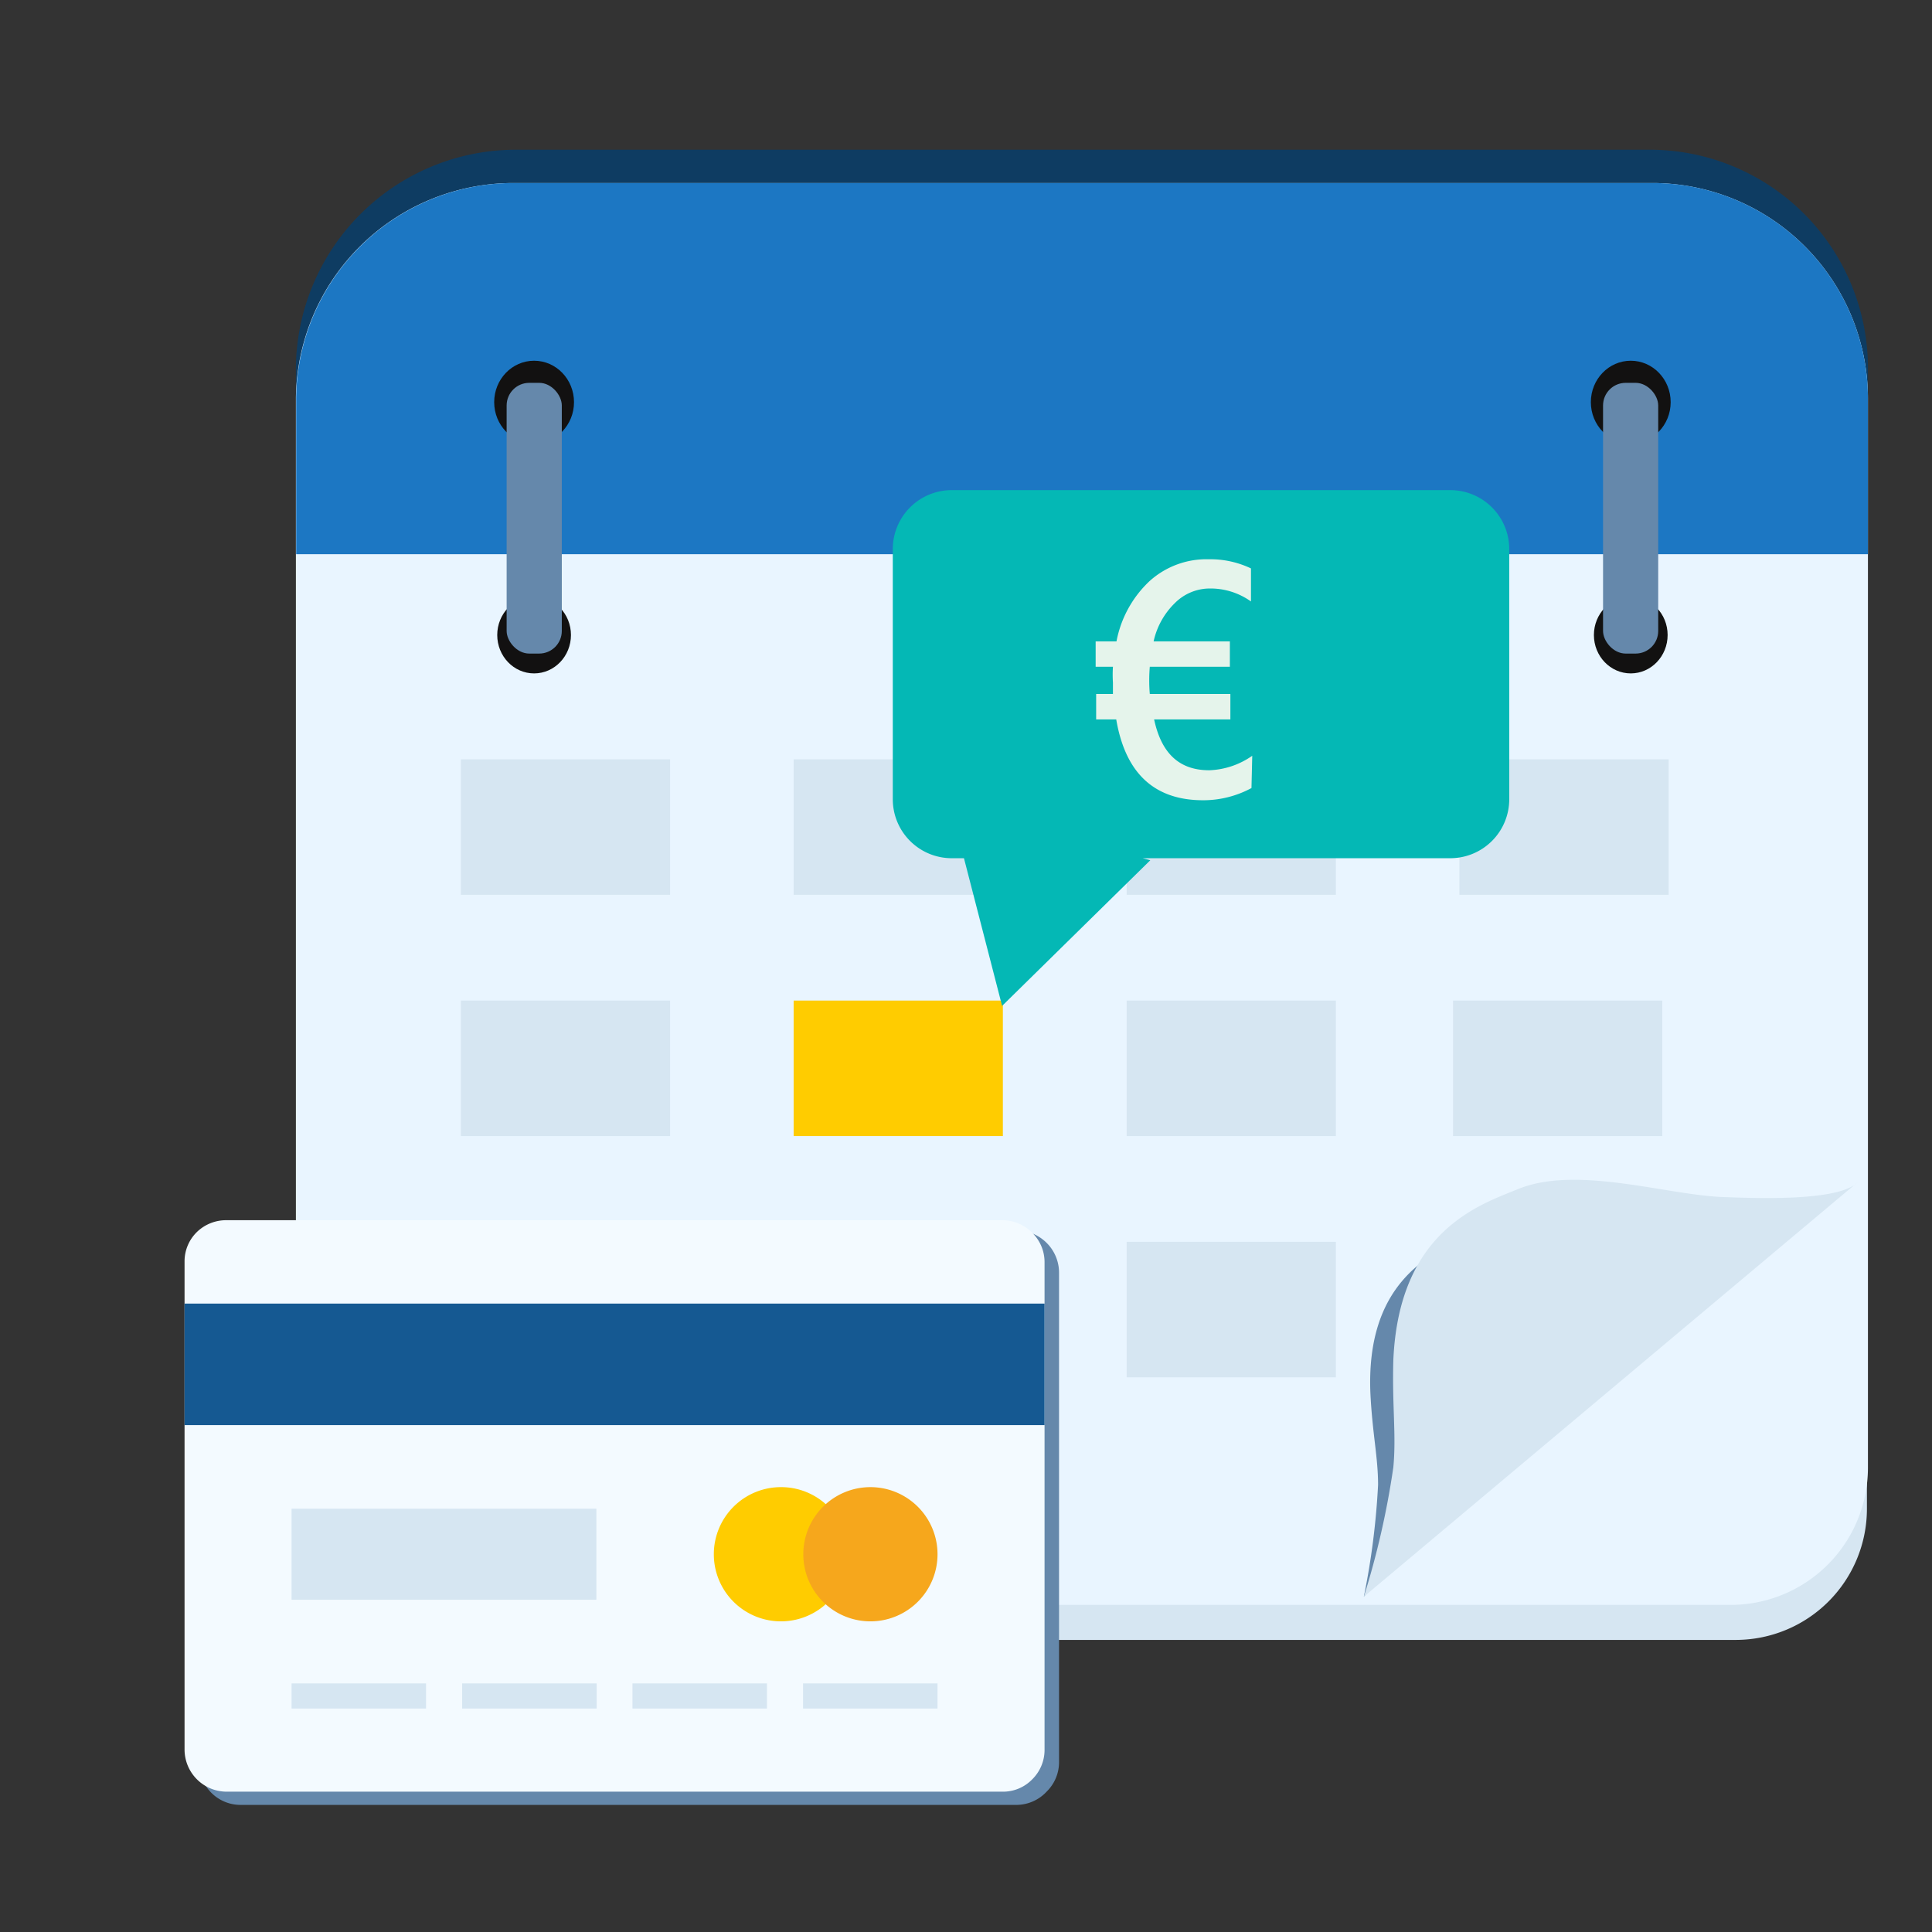 <svg xmlns="http://www.w3.org/2000/svg" xmlns:xlink="http://www.w3.org/1999/xlink" viewBox="0 0 76 76"><rect x="0" y="0" width="76" height="76" fill="#333333" stroke="none"/><defs><clipPath id="a"><rect width="76" height="76" style="fill:none"></rect></clipPath></defs><g style="clip-path:url(#a)"><path d="M65.1,8h-45a8.36,8.36,0,0,0-8.34,8.34V59.36a5.16,5.16,0,0,0,5.14,5.15H68.3a5.16,5.16,0,0,0,5.14-5.15v-43A8.36,8.36,0,0,0,65.1,8Z" style="fill:#d6e6f2"></path><path d="M73.48,14.44v1.37A8.49,8.49,0,0,0,65.1,7.36h-45a8.56,8.56,0,0,0-8.46,8.45V14.44a8.66,8.66,0,0,1,8.57-8.55H65A8.59,8.59,0,0,1,73.48,14.44Z" style="fill:#0e3c62"></path><path d="M65.1,7.2h-45a8.56,8.56,0,0,0-8.46,8.45V57.76A5.47,5.47,0,0,0,17,63.13H68.23a5.4,5.4,0,0,0,5.25-5.37V15.65A8.49,8.49,0,0,0,65.1,7.2Z" style="fill:#e9f5ff"></path><path d="M73.48,15.65V21.8H11.65V15.65A8.56,8.56,0,0,1,20.11,7.2h45A8.49,8.49,0,0,1,73.48,15.65Z" style="fill:#1c77c3"></path><ellipse cx="21.01" cy="24.98" rx="1.45" ry="1.51" style="fill:#121111"></ellipse><ellipse cx="21.01" cy="15.82" rx="1.57" ry="1.63" style="fill:#121111"></ellipse><ellipse cx="64.15" cy="24.98" rx="1.45" ry="1.51" style="fill:#121111"></ellipse><ellipse cx="64.15" cy="15.82" rx="1.57" ry="1.63" style="fill:#121111"></ellipse><rect x="19.93" y="15.06" width="2.17" height="10.65" rx="0.89" style="fill:#6588ab"></rect><rect x="63.06" y="15.06" width="2.17" height="10.65" rx="0.89" style="fill:#6588ab"></rect><path d="M68.24,47.47,53.65,62.81a29.47,29.47,0,0,0,.56-4.4c0-1.08-.22-2-.3-3.56-.2-4.35,2.31-5.45,3.5-6.1,1.82-1,4.81-.25,6.61-.37C64.78,48.33,67.67,48.2,68.24,47.47Z" style="fill:#6588ab"></path><path d="M73.07,46.51,53.65,62.81a32.55,32.55,0,0,0,1.16-5.09c.12-1.26-.05-2.39,0-4.21.22-5.11,3.4-6.12,4.92-6.74,2.32-.94,5.87.25,8.08.32C68.77,47.12,72.3,47.3,73.07,46.51Z" style="fill:#d6e6f2"></path><rect x="18.13" y="29.87" width="8.23" height="5.33" style="fill:#d6e6f2"></rect><rect x="18.13" y="39.36" width="8.23" height="5.33" style="fill:#d6e6f2"></rect><rect x="31.22" y="39.36" width="8.23" height="5.33" style="fill:#fc0"></rect><rect x="44.32" y="39.36" width="8.23" height="5.33" style="fill:#d6e6f2"></rect><rect x="57.16" y="39.36" width="8.23" height="5.33" style="fill:#d6e6f2"></rect><rect x="18.13" y="48.85" width="8.23" height="5.33" style="fill:#d6e6f2"></rect><rect x="31.22" y="48.85" width="8.23" height="5.33" style="fill:#d6e6f2"></rect><rect x="44.32" y="48.85" width="8.23" height="5.33" style="fill:#d6e6f2"></rect><rect x="31.22" y="29.87" width="8.23" height="5.33" style="fill:#d6e6f2"></rect><rect x="44.32" y="29.87" width="8.23" height="5.33" style="fill:#d6e6f2"></rect><rect x="57.41" y="29.87" width="8.23" height="5.33" style="fill:#d6e6f2"></rect><path d="M40,48.4a1.69,1.69,0,0,1,1.17.49,1.65,1.65,0,0,1,.49,1.17V69.3a1.62,1.62,0,0,1-.48,1.17A1.63,1.63,0,0,1,40,71H9.48a1.62,1.62,0,0,1-1.17-.48,1.66,1.66,0,0,1-.48-1.17V50.06a1.66,1.66,0,0,1,.48-1.17,1.71,1.71,0,0,1,1.17-.49Z" style="fill:#6588ab;fill-rule:evenodd"></path><path d="M39.43,48a1.65,1.65,0,0,1,1.17.49,1.61,1.61,0,0,1,.49,1.17V68.87A1.63,1.63,0,0,1,40.6,70a1.6,1.6,0,0,1-1.17.48H8.92a1.66,1.66,0,0,1-1.66-1.65V49.63a1.61,1.61,0,0,1,.49-1.17A1.65,1.65,0,0,1,8.92,48Z" style="fill:#f3faff;fill-rule:evenodd"></path><rect x="11.47" y="66.22" width="5.29" height="0.99" style="fill:#d6e6f2"></rect><rect x="18.18" y="66.22" width="5.29" height="0.99" style="fill:#d6e6f2"></rect><rect x="24.88" y="66.22" width="5.29" height="0.99" style="fill:#d6e6f2"></rect><rect x="31.59" y="66.22" width="5.29" height="0.99" style="fill:#d6e6f2"></rect><rect x="11.47" y="59.35" width="11.99" height="3.58" style="fill:#d6e6f2"></rect><rect x="7.26" y="51.28" width="33.83" height="4.78" style="fill:#155992"></rect><path d="M33.36,61.14a2.64,2.64,0,1,1-2.63-2.64A2.63,2.63,0,0,1,33.36,61.14Z" style="fill:#fc0;fill-rule:evenodd"></path><path d="M36.88,61.14a2.64,2.64,0,1,1-2.64-2.64A2.64,2.64,0,0,1,36.88,61.14Z" style="fill:#f6a71c;fill-rule:evenodd"></path><path d="M57.06,19.28H37.44a2.32,2.32,0,0,0-2.32,2.31v9.86a2.32,2.32,0,0,0,2.32,2.31h.48l1.5,5.81,5.83-5.73-.3-.08H57.06a2.32,2.32,0,0,0,2.31-2.31V21.59A2.32,2.32,0,0,0,57.06,19.28Z" style="fill:#04b8b5"></path><path d="M49.23,31a4,4,0,0,1-1.9.48q-2.88,0-3.42-3.18h-.79v-1h.66c0-.12,0-.27,0-.45a4.8,4.8,0,0,1,0-.62h-.68v-1h.82a4.36,4.36,0,0,1,1.3-2.37,3.34,3.34,0,0,1,2.33-.86,3.71,3.71,0,0,1,1.66.36v1.3a2.74,2.74,0,0,0-1.62-.51,1.94,1.94,0,0,0-1.37.57,3,3,0,0,0-.84,1.51h3v1H45.23a6.41,6.41,0,0,0,0,1.07H48.4v1h-3c.29,1.35,1,2,2.17,2a3.13,3.13,0,0,0,1.69-.57Z" style="fill:#e5f4eb"></path></g></svg>